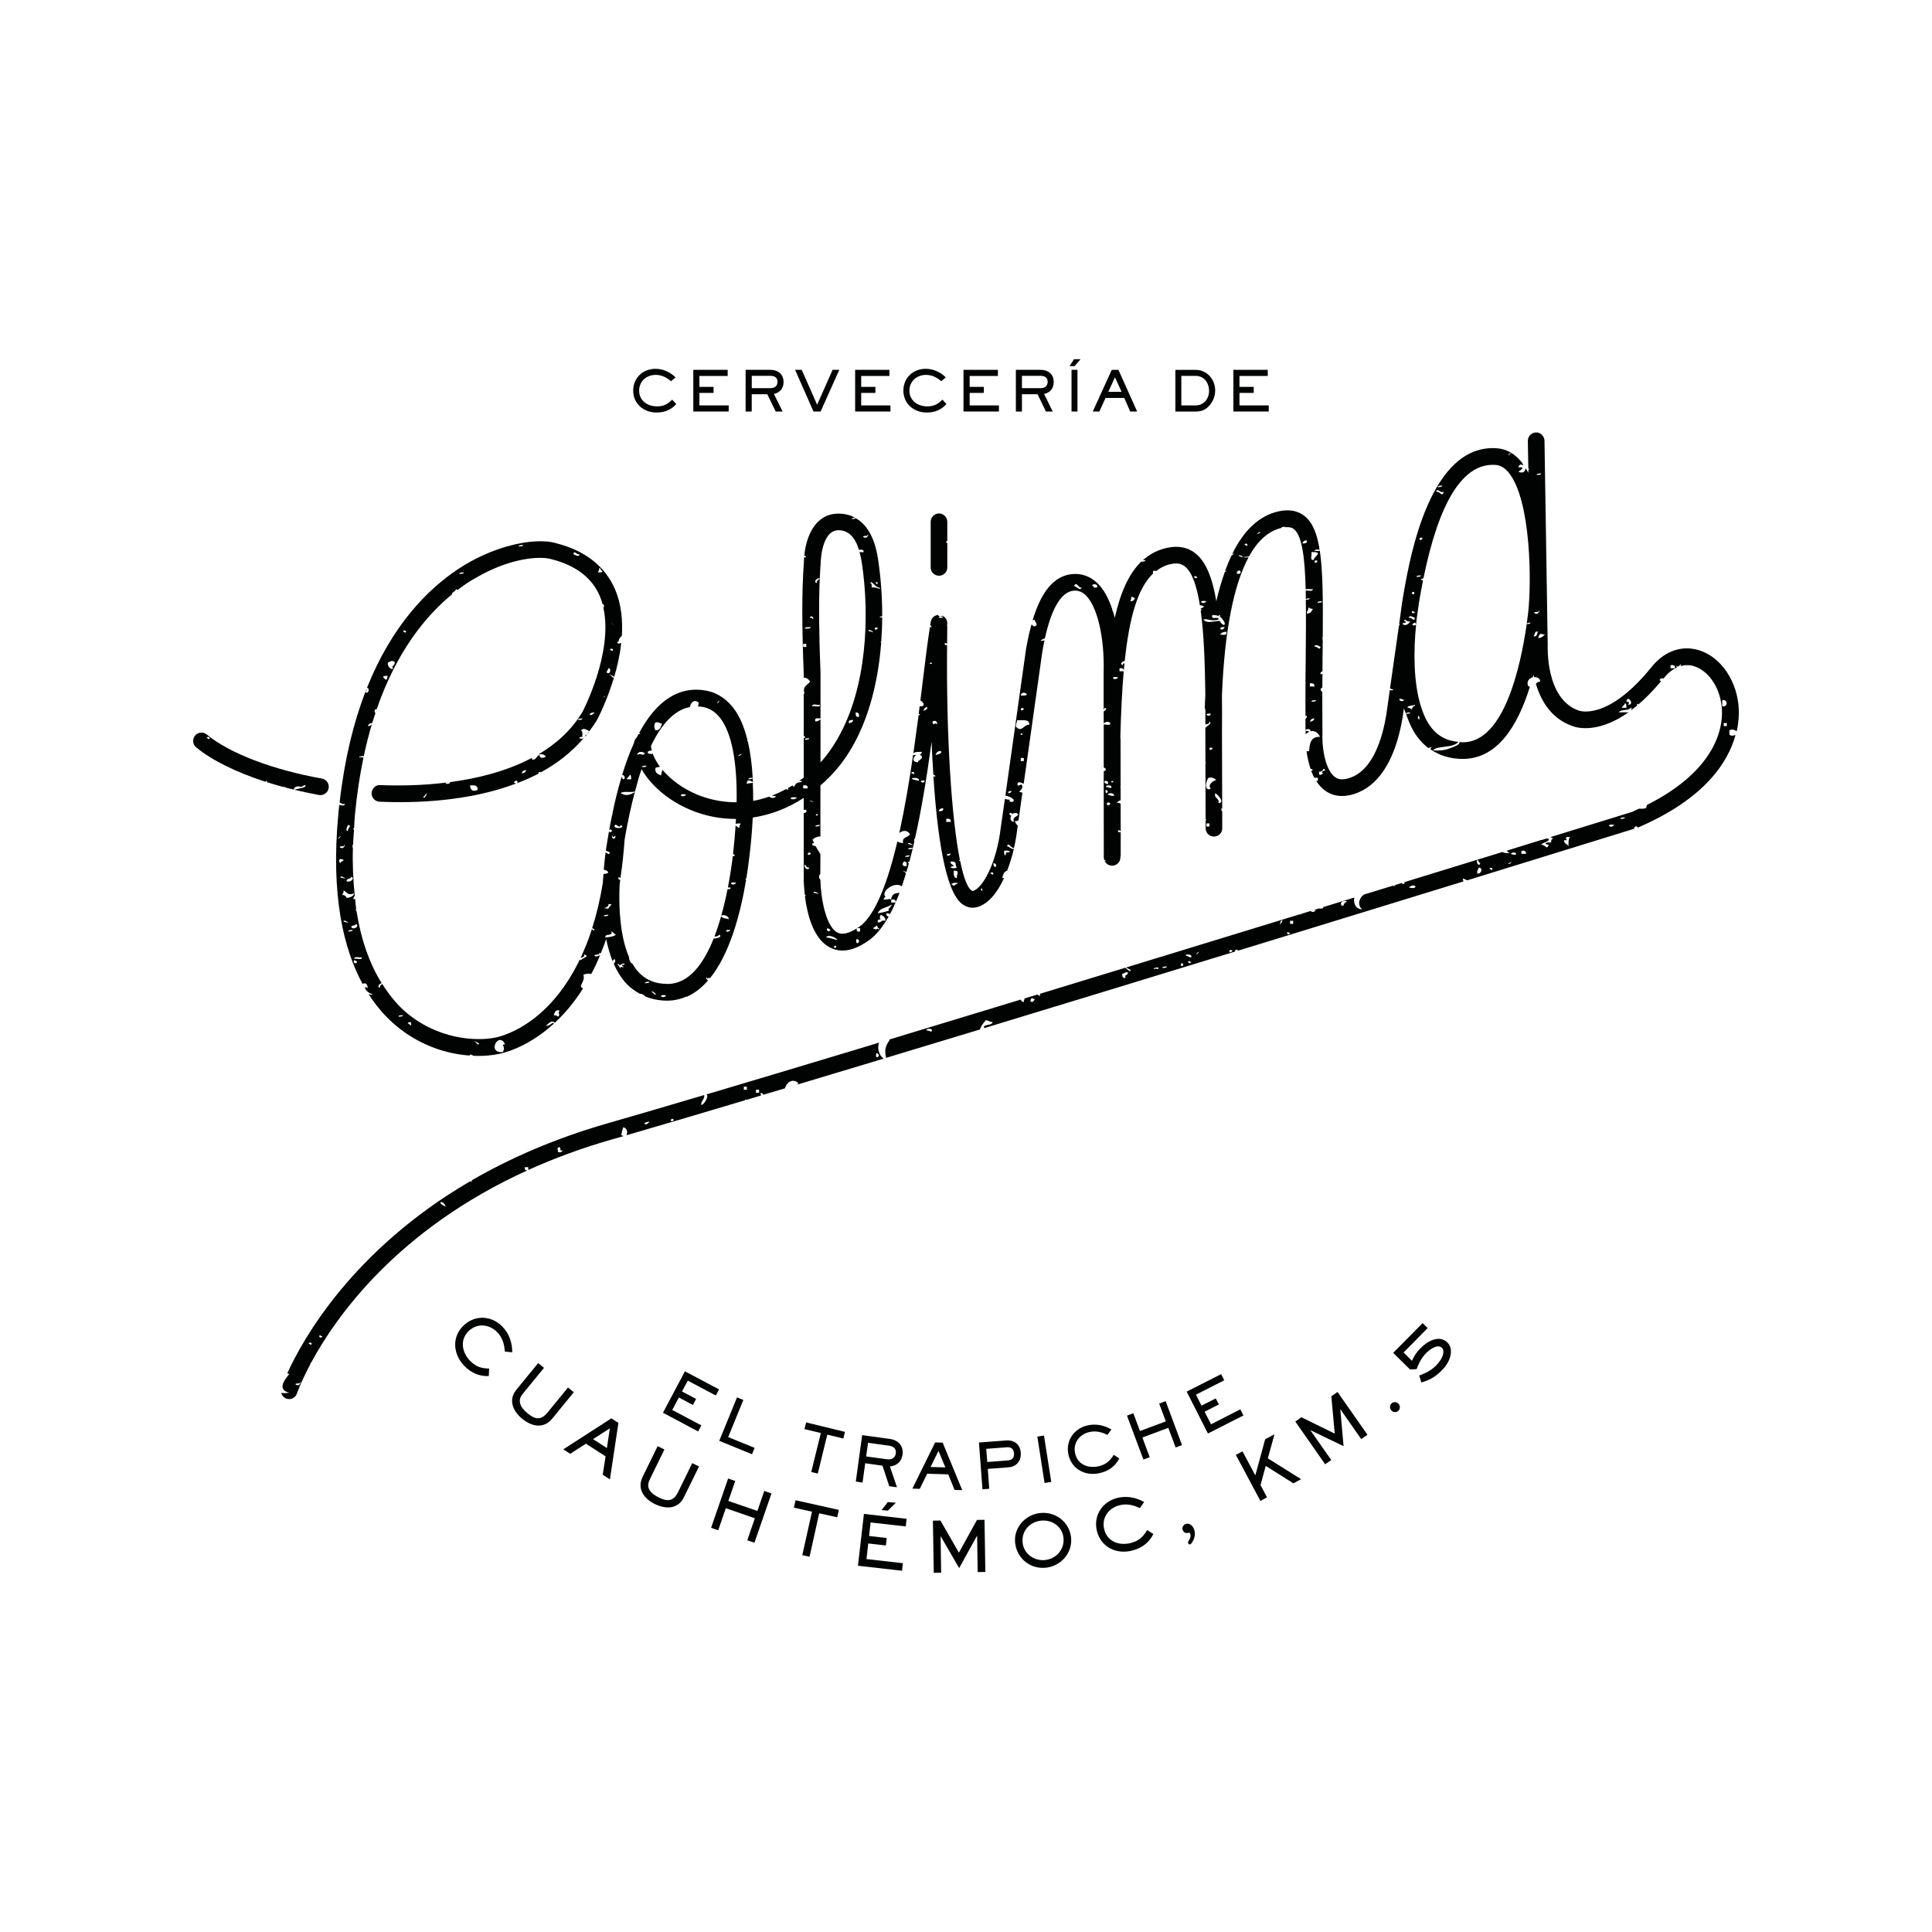 <?xml version="1.0" encoding="utf-8"?>
<!-- Generator: Adobe Illustrator 25.4.1, SVG Export Plug-In . SVG Version: 6.00 Build 0)  -->
<svg version="1.1" id="Capa_1" xmlns="http://www.w3.org/2000/svg" xmlns:xlink="http://www.w3.org/1999/xlink" x="0px" y="0px"
	 viewBox="0 0 1200 1200" style="enable-background:new 0 0 1200 1200;" xml:space="preserve">
<style type="text/css">
	.st0{fill-rule:evenodd;clip-rule:evenodd;fill:#010202;}
</style>
<g>
	<polygon class="st0" points="719.98,871.8 724.13,882.84 708.04,888.83 703.95,877.8 699.98,879.25 710.19,906.56 714.11,905.08 
		709.55,892.86 725.64,886.87 730.22,899.05 734.17,897.59 724,870.27 	"/>
	<path class="st0" d="M649.54,968.91c-6.72,0.91-13.36-3.39-14.32-10.29c-0.97-7.25,3.88-13.1,11.01-14.07
		c6.87-0.9,13.36,3.3,14.28,10.35C661.43,961.89,656.42,967.99,649.54,968.91L649.54,968.91z M645.65,939.82
		c-9.23,1.22-16.33,9.39-15.09,18.86c1.27,9.68,9.81,16.28,19.59,14.99c9.32-1.27,16.31-9.65,15.06-19.15
		C663.93,944.95,655.16,938.55,645.65,939.82z"/>
	<path class="st0" d="M577.99,911.18l4.92-10.02l4.28,10.26L577.99,911.18L577.99,911.18z M592.89,925.42l4.77,0.13l-12.16-29.5
		l-4.66-0.14l-14.15,28.7l4.6,0.13l4.59-9.38l13.11,0.39L592.89,925.42z"/>
	<polygon class="st0" points="652.96,920.47 648.44,891.65 644.31,892.3 648.79,921.09 	"/>
	<path class="st0" d="M736.43,946.58c-1.28,0.45-2.44,2.15-1.94,3.52c0.63,1.7,2,2.5,3.63,1.93c0.55-0.22,0.99,0.16,1.18,0.74
		c0.51,1.4-0.19,3.25-1.11,4.35c-0.2,0.41-0.39,0.83-0.18,1.4c0.25,0.7,0.8,0.87,1.35,0.7c0.22-0.06,0.79-0.82,1.01-1.05
		c1.06-1.77,2.6-4.75,1.31-8.24C740.9,947.73,738.85,945.73,736.43,946.58z"/>
	<path class="st0" d="M882.51,837.2c-2.7,2.65-3.96,4.69-5.54,8.02l-5.18-5.17l14.96-15.17l-3.14-3.07l-18.28,18.47l10.46,10.33
		l4.09-0.21c1-2.7,2.69-6.72,5.8-9.85c2.68-2.7,7.31-5.91,9.98-3.34c1.82,1.85,0.38,5.36-0.71,7.21c-0.81,1.24-1.72,2.45-2.75,3.52
		c-3.42,3.42-6.7,4.9-10.69,6.45l1.31,4.3c4.7-1.34,8.43-3.21,12.63-7.46c1.5-1.47,2.84-3.1,3.8-4.93
		c2.12-3.72,3.17-9.09-0.25-12.44C893.98,828.85,886.54,833.06,882.51,837.2z"/>
	<polygon class="st0" points="770.38,875.36 752.18,884.65 748.2,876.84 757.07,872.32 755.12,868.59 746.28,873.06 742.82,866.26 
		760.42,857.32 758.47,853.5 737.07,864.36 750.27,890.38 772.33,879.16 	"/>
	<polygon class="st0" points="826.92,867.26 829.03,890.44 808.32,880.28 804.54,882.96 823.08,909.48 826.88,906.86 813.85,888.27 
		834.52,898.25 832.48,875.24 845.47,893.85 849.36,891.16 830.76,864.59 	"/>
	<polygon class="st0" points="791.6,890.85 785.82,893.93 779.7,916.4 771.75,901.48 767.6,903.64 782.87,932.25 786.97,930.02 
		782.94,922.41 786.17,910.5 803.34,921.33 808.13,918.74 787.48,905.81 	"/>
	<path class="st0" d="M695.21,905.89l-3.44-2.3c-2.32,3.81-4.77,5.98-9.21,7.09c-6.36,1.53-13.06-0.82-14.72-7.71
		c-1.59-6.42,2.42-11.96,8.64-13.47c4.04-0.98,7.77-0.05,11.38,1.75l2.47-3.37c-4.62-2.72-9.87-3.74-15.13-2.48
		c-8.44,2.09-13.58,9.93-11.49,18.48c2.23,9.06,10.87,13.16,19.65,11.02C688.55,913.66,692.75,910.74,695.21,905.89z"/>
	<polygon class="st0" points="452.61,251.81 434.41,251.81 434.41,244.04 443.19,244.04 443.19,240.29 434.41,240.29 434.41,233.52 
		451.97,233.52 451.97,229.71 430.62,229.71 430.62,255.6 452.61,255.6 	"/>
	<polygon class="st0" points="493.1,936.43 504.34,938.94 498.32,965.93 502.82,966.95 508.82,939.94 520,942.42 521.01,937.82 
		494.12,931.83 	"/>
	<polygon class="st0" points="499.68,887.65 509.84,890.08 503.87,914.29 507.94,915.26 513.84,891.08 523.81,893.5 524.81,889.35 
		500.71,883.49 	"/>
	<polygon class="st0" points="470.43,938.48 452.38,932.27 456.67,919.87 452.25,918.33 441.67,948.94 446.11,950.49 450.8,936.76 
		468.84,943.03 464.15,956.71 468.59,958.23 479.18,927.61 474.69,926.06 	"/>
	<polygon class="st0" points="532.89,972.51 560.24,975.62 560.8,970.93 538.18,968.36 539.29,958.68 550.23,959.92 550.76,955.29 
		539.8,954.03 540.74,945.62 562.57,948.09 563.11,943.35 536.6,940.32 	"/>
	<path class="st0" d="M407.81,256.23c4.82,0,9.08-1.62,12.21-5.29l-2.53-2.72c-2.8,2.84-5.33,4.18-9.42,4.18
		c-5.83,0-11.09-3.47-11.09-9.75c0-5.87,4.6-9.8,10.31-9.8c3.7,0,6.71,1.58,9.49,3.93l2.82-2.38c-3.4-3.32-7.72-5.33-12.52-5.33
		c-7.74,0-13.8,5.65-13.8,13.5C393.29,250.89,399.84,256.23,407.81,256.23z"/>
	<path class="st0" d="M864.38,871.6c-1.27,1.08-1.35,3.04-0.28,4.37c1.06,1.24,3,1.52,4.33,0.4c1.31-1.12,1.37-3.06,0.31-4.34
		C867.67,870.74,865.69,870.47,864.38,871.6z"/>
	<path class="st0" d="M539.16,896.15l12.89,1.76c2.75,0.37,4.74,1.75,4.37,4.76c-0.46,3.06-2.68,4.14-5.54,3.69l-12.91-1.74
		L539.16,896.15L539.16,896.15z M537.4,908.85l10.72,1.52l4.22,12.73l4.8,0.68l-4.39-12.94c4.35-0.46,7.19-2.99,7.83-7.34
		c0.74-5.48-2.68-9.06-7.93-9.76l-17.15-2.35l-3.95,28.84l4.2,0.62L537.4,908.85z"/>
	<path class="st0" d="M376.96,899.41l-8.61-5.54l10.45-6.71L376.96,899.41L376.96,899.41z M349.87,900.22l4.29,2.77l9.77-6.28
		l12.22,7.86l-1.8,11.4l4.49,2.9l5.27-35.07l-4.37-2.85L349.87,900.22z"/>
	<path class="st0" d="M312.11,824.06c-6.67-6.99-17.04-7.57-24.14-0.79c-7.48,7.15-6.61,17.77,0.34,25.01
		c4.13,4.26,9.25,6.75,15.29,6.4l0.22-4.64c-4.94-0.1-8.34-1.2-11.89-4.85c-5.04-5.27-6.47-13.04-0.78-18.5
		c5.27-5.06,12.83-4.28,17.75,0.83c3.21,3.33,4.37,7.45,4.66,11.95l4.59,0.48C318.17,834.01,316.29,828.35,312.11,824.06z"/>
	<polygon class="st0" points="421.66,868.02 430.41,872.67 432.35,868.9 423.6,864.26 427.2,857.55 444.61,866.77 446.64,863 
		425.44,851.75 411.78,877.49 433.64,889.1 435.63,885.32 417.53,875.76 	"/>
	<path class="st0" d="M352.81,861.79l-12.73,15.57c-4.06,4.98-7.73,4.29-12.32,0.53c-2.12-1.71-4.58-4.22-4.86-7.08
		c-0.25-2.38,0.8-3.9,2.25-5.65l12.74-15.55l-3.62-2.97l-12.73,15.55c-1.86,2.23-3.17,4.12-3.43,7.04
		c-0.42,4.68,2.59,8.99,6.04,11.83c3.36,2.78,8.05,5.23,12.48,4.16c3.34-0.74,4.92-2.34,7.06-4.92l12.69-15.55L352.81,861.79z"/>
	<polygon class="st0" points="457.78,867.94 446.74,894.93 467.09,903.26 468.69,899.29 452.29,892.6 461.71,869.53 	"/>
	<polygon class="st0" points="788.05,251.81 769.86,251.81 769.86,244.04 778.71,244.04 778.71,240.29 769.86,240.29 769.86,233.52 
		787.42,233.52 787.42,229.71 766.07,229.71 766.07,255.6 788.05,255.6 	"/>
	<path class="st0" d="M613.22,908.08l-0.66-8.18l12.69-0.97c2.76-0.18,4.34,0.87,4.56,3.74c0.23,2.82-1.24,4.27-3.98,4.44
		L613.22,908.08L613.22,908.08z M634.02,902.36c-0.39-5.21-3.95-8.04-9.11-7.67l-16.87,1.28l2.19,29.07l4.2-0.36l-0.89-12.32
		l12.61-0.94C631.26,911.05,634.4,907.53,634.02,902.36z"/>
	<polygon class="st0" points="606.82,944.04 595.59,964.4 584.12,944.42 579.45,944.51 579.98,976.89 584.56,976.82 584.24,954.13 
		595.76,973.98 606.91,953.76 607.26,976.46 612.02,976.35 611.5,943.98 	"/>
	<path class="st0" d="M421.14,926.82c-2.81,5.74-6.5,5.95-11.84,3.36c-2.42-1.23-5.45-3.08-6.36-5.78
		c-0.79-2.25-0.08-4.02,0.91-6.03l8.83-18.07l-4.22-2.05l-8.83,18.07c-1.27,2.57-2.07,4.69-1.67,7.62
		c0.64,4.68,4.53,8.15,8.59,10.16c3.88,1.92,8.99,3.23,13.1,1.17c3.03-1.5,4.21-3.39,5.67-6.36l8.86-18.06l-4.21-2.08L421.14,926.82
		z"/>
	<path class="st0" d="M634.75,233.44h11.55c2.47,0,4.42,0.96,4.42,3.68c0,2.74-1.84,3.97-4.42,3.97h-11.55V233.44L634.75,233.44z
		 M634.75,244.86h9.7l5.19,10.74h4.24l-5.36-10.89c3.74-0.86,5.97-3.45,5.97-7.38c0-4.93-3.41-7.62-8.19-7.62h-15.32v25.89h3.77
		V244.86z"/>
	<polygon class="st0" points="620.45,251.81 602.27,251.81 602.27,244.04 611.08,244.04 611.08,240.29 602.27,240.29 602.27,233.52 
		619.82,233.52 619.82,229.71 598.44,229.71 598.44,255.6 620.45,255.6 	"/>
	<rect x="665.54" y="229.71" class="st0" width="3.7" height="25.89"/>
	<path class="st0" d="M692.52,234.32l4.11,9.04h-8.22L692.52,234.32L692.52,234.32z M686.68,247.17h11.62l3.71,8.44h4.29
		l-11.61-25.88h-4.16l-11.8,25.88h4.11L686.68,247.17z"/>
	<polygon class="st0" points="671.15,223.11 667.09,223.11 664.33,227.39 667.47,227.39 	"/>
	<path class="st0" d="M702.41,958.36c-7.06,1.87-14.55-0.68-16.52-8.3c-1.84-7.1,2.47-13.3,9.38-15.1
		c4.51-1.18,8.64-0.19,12.71,1.74l2.66-3.79c-5.17-2.91-11.02-3.97-16.85-2.48c-9.34,2.46-14.89,11.24-12.42,20.7
		c2.62,10.07,12.27,14.49,21.98,11.92c5.77-1.5,10.38-4.8,13.02-10.26l-3.88-2.44C709.98,954.67,707.33,957.07,702.41,958.36z"/>
	<path class="st0" d="M575.68,256.23c4.76,0,9.03-1.62,12.17-5.29l-2.51-2.72c-2.81,2.84-5.33,4.18-9.4,4.18
		c-5.81,0-11.09-3.47-11.09-9.75c0-5.87,4.61-9.8,10.28-9.8c3.72,0,6.76,1.58,9.5,3.93l2.83-2.38c-3.4-3.32-7.73-5.33-12.56-5.33
		c-7.72,0-13.79,5.65-13.79,13.5C561.11,250.89,567.68,256.23,575.68,256.23z"/>
	<path class="st0" d="M733.74,233.46h8.85c5.31,0,8.37,4.34,8.37,9.37c0,4.83-3.3,8.98-8.32,8.98h-8.9V233.46L733.74,233.46z
		 M750.94,252.16c2.38-2.49,3.83-6.11,3.83-9.61c0-7.01-5.15-12.83-12.23-12.83h-12.49v25.89h12.57
		C746.13,255.6,748.56,254.71,750.94,252.16z"/>
	<polygon class="st0" points="509.71,255.6 521.3,229.71 517.14,229.71 507.53,251.39 497.97,229.71 493.85,229.71 505.28,255.6 	
		"/>
	<path class="st0" d="M466.93,233.44h11.57c2.49,0,4.41,0.96,4.41,3.68c0,2.74-1.81,3.97-4.41,3.97h-11.57V233.44L466.93,233.44z
		 M466.93,244.86h9.64l5.25,10.74h4.27l-5.4-10.89c3.75-0.86,5.99-3.45,5.99-7.38c0-4.93-3.47-7.62-8.19-7.62h-15.37v25.89h3.79
		V244.86z"/>
	<polygon class="st0" points="553.07,251.81 534.9,251.81 534.9,244.04 543.72,244.04 543.72,240.29 534.9,240.29 534.9,233.52 
		552.44,233.52 552.44,229.71 531.14,229.71 531.14,255.6 553.07,255.6 	"/>
	<path class="st0" d="M467.7,485.91c0,0-0.05,0-0.05-0.03v0.31C467.75,486.15,467.78,486.08,467.7,485.91z"/>
	<path class="st0" d="M1072.55,450.96h-1.9v-1.88h1.9V450.96L1072.55,450.96z M1069.71,434.87c3.66-0.73,3.66,4.54,0,3.81V434.87
		L1069.71,434.87z M1006.41,508.63c0.14-1.11,1.73-0.8,2.85-0.96C1009.08,508.78,1007.57,508.46,1006.41,508.63L1006.41,508.63z
		 M1002.63,512.38C1000.54,515.27,996.57,511.31,1002.63,512.38L1002.63,512.38z M974.28,525.62c-0.71-1.48-2.99-1.4-2.82-3.78h1.89
		c-1.38-1.65-0.88-2.16,1.87-1.9C974.13,521.08,974.13,523.28,974.28,525.62L974.28,525.62z M944.97,530.34v-1.86
		c1.88-0.35,2.97,0.17,2.85,1.86H944.97L944.97,530.34z M938.32,530.34C941.16,527.6,944.23,532.53,938.32,530.34L938.32,530.34z
		 M938.32,536.02c-1.09,0.97-2.19,0.76-0.89,0C938.6,535.35,939.48,535.05,938.32,536.02L938.32,536.02z M925.11,539.81
		c0.24-1.16,1.87-0.96,1.89,0C926.59,541.17,926.21,539.69,925.11,539.81L925.11,539.81z M917.6,542.62
		c-0.42-1.96,0.61-2.5,0.88-3.78C921.2,538.97,920.33,542.87,917.6,542.62L917.6,542.62z M917.6,534.12
		c0.98,0.25,0.61,1.88,1.84,1.89C919.04,538.64,916.5,536.07,917.6,534.12L917.6,534.12z M875.02,551.13
		C879.76,547.74,881.2,553.14,875.02,551.13L875.02,551.13z M835.37,560.59c0,0-1.13,1.98-0.95,1.89c-1.8,0.87-2.91-3.35,1.87-2.83
		C836.71,560.67,835.63,560.29,835.37,560.59L835.37,560.59z M803.21,573.83h-1.92v-1.89h1.92V573.83L803.21,573.83z M799.42,579.51
		c0.39-1.38,0.84,0.08,1.86,0C801.12,580.68,799.42,580.44,799.42,579.51L799.42,579.51z M795.31,573.07c0.03-0.14-0.11-0.61,0-0.71
		C798.82,568.85,793.75,577.17,795.31,573.07L795.31,573.07z M763.54,590.85c0.19-1.2,1.83-0.99,1.87,0
		C764.58,591.44,763.67,591.96,763.54,590.85L763.54,590.85z M743.66,591.8C746.82,589.48,741.39,594.98,743.66,591.8L743.66,591.8z
		 M739.89,594.63c-1.47,0.02-1.74-0.6-2.85-0.96C734.36,592.78,741.03,592.05,739.89,594.63L739.89,594.63z M738,597.46
		c0.4-1.37,0.79,0.1,1.89,0C739.65,598.64,738,598.41,738,597.46L738,597.46z M734.85,599.88h-1.4v-1.4h1.4V599.88L734.85,599.88z
		 M721.91,601.23c0.14-1.1,1.71-0.78,2.84-0.95C724.59,601.41,723.02,601.09,721.91,601.23L721.91,601.23z M719.09,602.2
		c0.45-0.65-2.94-0.76-1.89,0c-0.71-0.54-0.84-0.76,0-0.97C717.17,601.26,720.63,599.96,719.09,602.2L719.09,602.2z M699.11,607.43
		c-1.8,0.18-2.23-0.96-2.02-2.77c1.63,0.3,1.48-1.24,3.39-0.66C701.04,606.08,698.11,604.82,699.11,607.43L699.11,607.43z
		 M640.04,621.85c-0.17-1.1,0.64-1.2,0.67-2.08c0.55,0.36,1.12,0.75,2.08,0.74C642.15,621.67,641.25,623.1,640.04,621.85
		L640.04,621.85z M578.27,640.93c0.35-0.37-2.86-0.99-2.83-0.95C575.18,638.47,580.54,638.66,578.27,640.93L578.27,640.93z
		 M1037.59,415.06v-1.9c1.9-0.33,2.96,0.19,2.83,1.9H1037.59L1037.59,415.06z M1011.15,437.73c1.03-1.18,0.79-1.93-0.94-1.89
		C1010.63,430.91,1015.89,437.94,1011.15,437.73L1011.15,437.73z M1007.37,439.63h2.85c-0.14-1.13,0.12-2.72-0.95-2.84
		C1009.04,438.16,1007.68,438.4,1007.37,439.63L1007.37,439.63z M955.37,396.15c1.1-2.5,0.81-2.94,3.78-1.91
		C961.31,392.12,957.8,396.95,955.37,396.15L955.37,396.15z M952.52,395.21c2.55,0.62,1.86-2,2.85-2.83
		C952.8,391.7,953.54,394.32,952.52,395.21L952.52,395.21z M955.37,380.09c1.38-2.82,0.74,2.18-1.88,0.95
		C951.74,380.26,954.05,380,955.37,380.09L955.37,380.09z M957.25,294.06c-0.14,1.09-1.67,0.8-2.81,0.96
		C954.57,293.91,956.17,294.2,957.25,294.06L957.25,294.06z M948.26,387.62c-3.77,26.3-14.03,73.44-39.63,73.44
		c-0.76,0-1.47-0.17-2.17-0.22c0.78,1.75-4.16,3.26-6.86,4.28c-1.94,0.76-5.29,1.26-9.42,0.98c1.81-3.2,12.28-1.12,15.64-5.31
		c-6.7-0.57-12.11-3.21-16.3-8.25c-3.25-3.84-5.58-8.99-7.26-14.85c-0.21,0.13-0.26,0.07-0.1-0.26c-4.09-14.07-4.31-32.49-2.58-49.6
		c-0.26,1.16-4.64,0.68-0.77-1.15c0.54,0.44,0.77,0.77,0.77,1.05c0.12-1.12,0.21-2.23,0.33-3.31l1.23-8.7
		c0.21-1.25,0.39-2.59,0.61-3.81l0.44-2.46c0.4-2.41,0.88-4.71,1.31-7.03c-0.14-0.14-0.13-0.15,0.02-0.15
		c0.09-0.6,0.22-1.23,0.35-1.8c-0.66-0.16-1.28-0.3-1.28-0.24c-0.06-0.6,0.73-0.93,1.52-0.99c9.53-46.8,23.98-70.53,43.05-70.53
		c0.67,0,1.31,0.03,1.96,0.07c2.89,0.23,5.49,1.79,7.93,4.73c14.03,17.17,14.28,68.86,12.06,87.52c-0.21,1.91-0.53,4.02-0.82,6.23
		c0.57-0.45,1.53-0.47,2.33-0.59C950.51,387.65,949.3,387.54,948.26,387.62L948.26,387.62z M881.64,446.24
		c0.17-1-0.75-2.47-0.95-0.94C880.56,446.26,881.45,447.73,881.64,446.24L881.64,446.24z M877.88,438.69
		c0.36-0.29,1.25,0.02,0.93-0.96c-2.37,0.96-4.34,0.24-4.72,1.9c0.13-0.48,2.55,0.66,2.83,0.9
		C876.87,440.29,877.84,438.71,877.88,438.69L877.88,438.69z M871.25,387.63c1.43,1.5,3.98-0.01,4.74-1.89
		c-2.15,1.31-3.58-2.43-3.8,0c0.6,0.07,1.14,0.13,0.96,0.94C872.4,386.9,871.3,386.71,871.25,387.63L871.25,387.63z M872.18,434.87
		C869.71,437.21,866.72,432.16,872.18,434.87L872.18,434.87z M878.81,383.85c-0.57-0.27-3.66-2.35-3.78,0
		C876.79,382.95,878.21,386.68,878.81,383.85L878.81,383.85z M878.81,380.09c-1.07,0.1-1.46-1.38-1.88,0
		C876.96,381.04,878.59,381.28,878.81,380.09L878.81,380.09z M877.08,367.68v1.33h1.34v-1.33H877.08L877.08,367.68z M882.59,357.39
		c-1.09,0.15-2.68-0.18-2.83,0.94C880.87,358.18,882.44,358.48,882.59,357.39L882.59,357.39z M883.58,334.71
		c-0.06-0.93-1.67-1.2-1.94,0C881.84,335.85,882.71,335.28,883.58,334.71L883.58,334.71z M896.76,305.4c-2.33,1.25-3.89-2.74-4.77,0
		C894.84,305.17,895.57,309.18,896.76,305.4L896.76,305.4z M895.82,301.61c-1.09,0.15-2.68-0.15-2.83,0.97
		C894.11,302.45,895.67,302.74,895.82,301.61L895.82,301.61z M937.43,281.78C940.56,279.48,935.12,284.94,937.43,281.78
		L937.43,281.78z M821.16,479.33c-0.42,0.54,0.58,1.13,0.92,0.94c-2.05,1.25-2.85,1.89-2.84-0.94c1.62,0.01,2.47-0.71,2.84-1.88
		C824.54,478.68,821.64,478.74,821.16,479.33L821.16,479.33z M816.44,401.82c0.1-2.36,3.16-0.28,3.77,0
		C819.58,404.63,818.19,400.92,816.44,401.82L816.44,401.82z M814.54,435.84c0.16-1.13,1.73-0.82,2.86-0.97
		C817.24,435.99,815.65,435.72,814.54,435.84L814.54,435.84z M813.59,448.15c0.44-1.18,1.21-1.98,2.86-1.91
		C816.02,447.4,815.23,448.15,813.59,448.15L813.59,448.15z M811.7,381.04c-0.09-1.7,1.18-2,0.94-3.81
		c0.79,0.52,1.56,0.99,2.83,0.94C814.65,379.59,814.09,381.18,811.7,381.04L811.7,381.04z M816.44,426.39h-2.86v-1.9
		C815.47,424.18,816.54,424.71,816.44,426.39L816.44,426.39z M814.54,342.95c1.68-0.12,3.3-0.13,4.13,0.68
		c-0.49,1.79-2.23,2.31-2.76,4.14C813.28,348.31,815.05,344.48,814.54,342.95L814.54,342.95z M816.44,348.89
		c0.2,1.15,1.02,0.58,1.86,0C818.3,347.89,816.67,347.69,816.44,348.89L816.44,348.89z M821.16,373.44
		c-0.15,1.1-1.76,0.83-2.86,0.95C818.48,373.3,820.03,373.61,821.16,373.44L821.16,373.44z M808.86,337.55
		c0.42-1.17,1.23-1.93,2.83-1.9C812.19,337.68,810.38,337.43,808.86,337.55L808.86,337.55z M782.43,330.92
		c-1.16,0.96-2.25,0.75-0.98,0C782.6,330.25,783.54,329.94,782.43,330.92L782.43,330.92z M772.93,338.48c0.24-1.21,1.92-0.96,1.92,0
		C774.43,339.84,774.03,338.39,772.93,338.48L772.93,338.48z M769.18,356.47c-0.49,0.01-1.27-0.34-0.96-0.96
		C769.86,352.44,772.11,356.29,769.18,356.47L769.18,356.47z M757.86,394.23c0.58-1.25,1.98-1.75,3.75-1.86
		C762.59,395.21,759.46,394.03,757.86,394.23L757.86,394.23z M756.86,498.87c0.71-3.43-2.92-2.62-2.07-6.19
		C756.54,493.51,760.93,498.54,756.86,498.87L756.86,498.87z M752.04,489.93c-4.15,1.77-3.32-4.49-1.38-6.86
		c2.47-0.46,3.67,0.46,4.8,1.38C753.47,485,749.82,487.45,752.04,489.93L752.04,489.93z M751.23,513.34h-1.91v-1.89h1.91V513.34
		L751.23,513.34z M753.1,465.11c-0.83,0.63-1.69,1.16-1.87,0C751.47,463.93,753.1,464.19,753.1,465.11L753.1,465.11z M749.3,443.91
		c0.21-0.95,1.71-0.55,2.74-0.67C751.83,444.84,750.2,444.81,749.3,443.91L749.3,443.91z M760.67,389.5
		C755.33,389.13,759.28,393.1,760.67,389.5L760.67,389.5z M747.42,384.8c2.43-0.87,4.44,1.4,9.48,0c0.32-2.52-5.27,0.88-3.8-2.85
		c1.77,0.1,2.9,0.32,3.8,0.67c0.32-1.4,2.01,0.24,0.37,0.16c1.26,0.65,2.12,1.71,3.4,3.91c0.47,3.88-3.59-1.06-2.81-0.94
		C754.79,385.29,749.86,387.83,747.42,384.8L747.42,384.8z M749.32,373.44C747.21,376.36,743.28,372.37,749.32,373.44L749.32,373.44
		z M741.77,358.33c0.41-1.39,0.82,0.12,1.88,0C743.42,359.54,741.79,359.28,741.77,358.33L741.77,358.33z M702.07,373.44
		c1.1-1.89-0.5-3.87,2.84-1.88C704.51,372.73,703.69,373.5,702.07,373.44L702.07,373.44z M698.26,400.89
		c-0.15,0.03-0.23,0.08-0.35,0.13c0.68-0.23,1.37-0.48,1.7-0.59C699.42,400.5,698.97,400.64,698.26,400.89L698.26,400.89z
		 M695.98,401.63c0.11-0.03,0.7-0.23,1.53-0.52C696.81,401.36,696.15,401.58,695.98,401.63L695.98,401.63z M694.5,420.71
		C692.41,423.59,688.46,419.6,694.5,420.71L694.5,420.71z M687.88,493.49C691.1,490.66,695.35,496.38,687.88,493.49L687.88,493.49z
		 M689.77,499.15C686.59,496.28,686.92,502.65,689.77,499.15L689.77,499.15z M686.71,490.63
		C686.19,494.79,689.9,491.1,686.71,490.63L686.71,490.63z M686.08,485.13c1.77-0.39,2.47,0.29,2.02,2.09
		C687.5,486.47,685.59,486.98,686.08,485.13L686.08,485.13z M689.77,489.7c0.4-0.35-2.85-1-2.83-0.91
		C686.68,487.25,692.04,487.45,689.77,489.7L689.77,489.7z M690.18,485.83C690.32,483.77,693.04,486.49,690.18,485.83L690.18,485.83
		z M681.24,364.96h-1.84c0.16-0.8-0.37-0.88-0.98-0.95C678.05,362.15,682.74,362.64,681.24,364.96L681.24,364.96z M667.1,364.01
		c1.71-3.43,2.65,1.67,4.76,0.95C670.97,367.5,668.51,364.01,667.1,364.01L667.1,364.01z M631.1,451.47
		c-0.47-2.09,0.71-2.51,0.65-4.11c3.36,0.08,7.77-0.85,7.59,2.73C635.55,450.14,634.81,455.13,631.1,451.47L631.1,451.47z
		 M633.83,456.28C636.7,456.93,633.97,454.24,633.83,456.28L633.83,456.28z M635.93,472.7h-1.9v-1.89h1.9V472.7L635.93,472.7z
		 M632.46,505.75c-0.66,1.85-3.7,1.31-2.73,4.79c-2.29-0.4-2.48-2.44-1.59-3.99c-1.41,0.08-1.83-3.06,0.81-0.99
		C629.91,504.75,631.2,504.51,632.46,505.75L632.46,505.75z M635.93,440.56c-0.85,0.59-1.71,1.16-1.9,0
		C634.22,439.36,635.89,439.63,635.93,440.56L635.93,440.56z M637.81,431.12c-0.29,1.27-2.37,0.78-3.79,0.92
		C634.25,429.86,636.54,429.88,637.81,431.12L637.81,431.12z M625.53,529.39c-0.91,0.04-0.74,1.19-0.95,1.89
		c-1.11-0.15-0.81-1.72-0.95-2.81C625.65,527.77,629.66,529.43,625.53,529.39L625.53,529.39z M617.03,536.02
		C621,537.01,617.03,540.99,617.03,536.02L617.03,536.02z M615.15,542.62c0.21-1.19,1.85-0.91,1.88,0
		C616.58,544.01,616.18,542.52,615.15,542.62L615.15,542.62z M609.16,552.47C610.16,550.19,610.85,555.13,609.16,552.47
		L609.16,552.47z M592.44,550.21c-3.18-1.96-0.84-0.88,0-1.9C597.46,548.41,593.57,548.84,592.44,550.21L592.44,550.21z
		 M592.44,537.89c0.27-0.55-2.82-1.27-1.87-2.83c4.49-0.03,2.24,2.22,3.72,3.79c-0.95,0.65-3.15,0.53-3.72,0
		C589.83,538.28,592.44,537.89,592.44,537.89L592.44,537.89z M589.61,531.29c-1.27,0.65-2.14-0.64-0.95-0.95
		c0.27-0.05,0.72,0.15,0.95,0C591.05,529.63,590.29,530.93,589.61,531.29L589.61,531.29z M587.72,508.63
		c1.9-0.34,2.96,0.17,2.85,1.88h-2.85V508.63L587.72,508.63z M594.3,545.46c-1.99-0.13-1.98-2.37-1.86-4.71
		C596.51,540.91,594.15,542.38,594.3,545.46L594.3,545.46z M582.99,383.85c0.13-1.07,1.7-0.78,2.79-0.94
		C585.69,384.02,584.11,383.7,582.99,383.85L582.99,383.85z M582.99,503.89c0.42-1.17,1.24-1.94,2.79-1.91
		C586.24,504,584.44,503.79,582.99,503.89L582.99,503.89z M581.07,468.93C582.64,464.23,588.36,467.51,581.07,468.93L581.07,468.93z
		 M580.16,450.02c-3.28-2.48,2.67-3.54,1.85,0C581.68,448.79,579.74,449.72,580.16,450.02L580.16,450.02z M577.54,412.31
		C577.65,410.25,580.36,412.94,577.54,412.31L577.54,412.31z M573.53,441.51C575,437.04,578.21,440.25,573.53,441.51L573.53,441.51z
		 M574.49,484.97C573.36,487.86,569.49,483.96,574.49,484.97L574.49,484.97z M570.67,484.97c1.04-2.64-6.3-1.87-3.75-0.93
		C568.43,484.6,569.22,484.52,570.67,484.97L570.67,484.97z M565.97,524.68c-0.14-0.07-2.66-0.33-1.88-0.93
		C565.04,522.98,568.67,526.01,565.97,524.68L565.97,524.68z M564.09,527.51c0.16-1.13,1.72-0.79,2.83-0.95
		C566.78,527.68,565.24,527.37,564.09,527.51L564.09,527.51z M562.2,532.25c0.14-1.12,1.75-0.8,2.85-0.97
		C564.89,532.41,563.33,532.09,562.2,532.25L562.2,532.25z M563.12,537.89c-4.55,0.95-1.73-5,0-1.88V537.89L563.12,537.89z
		 M567.86,480.26c-0.41,1.35-0.82-0.11-1.9,0C566.22,479.08,567.86,479.33,567.86,480.26L567.86,480.26z M552.74,562.48
		c2.87-2.04-0.59,2.11-0.99,2.16c0.05,0.44,0.57,0.82,0.89,0.74c-0.68,0.34-4.29,1.48-7.44,1.86
		C546.27,564.23,550.02,563.85,552.74,562.48L552.74,562.48z M545.2,572.86c-0.39-1.6,0.72-1.77,1.83-1.87
		c-1.08-1.22-0.33-1.51,0-2.85c1.43,0.81,3.04,1.42,2.89,3.8C547.23,571.18,547.47,573.27,545.2,572.86L545.2,572.86z M545.2,576.66
		c-1.27,1.12-1.51,0.38-2.86,0c0.23-1.03,1.88-0.63,1.89-1.87c1.03,0.2,0.63,1.87,1.9,1.87C545.95,577.7,545.2,577.18,545.2,576.66
		L545.2,576.66z M531.95,583.27C536.06,583.69,530.94,588.79,531.95,583.27L531.95,583.27z M513.05,582.34
		c1.12-2.31,5.69-0.11,6.61,0.94C521.95,585.02,515.31,582.03,513.05,582.34L513.05,582.34z M517.75,588.18
		C519.82,585.65,520.06,590.28,517.75,588.18L517.75,588.18z M515.88,577.62C512.03,574.26,513.67,580.68,515.88,577.62
		L515.88,577.62z M507.34,554.94c-0.17-0.09-2.64-0.33-1.86-0.96C506.43,553.24,510.06,556.25,507.34,554.94L507.34,554.94z
		 M501.7,530.34c0.24-1.18,1.88-0.95,1.9,0C502.72,530.92,501.87,531.49,501.7,530.34L501.7,530.34z M499.82,536.96
		c0.95,0.63,0.98,2.17,2.81,1.89C502.23,541.22,498.97,538.92,499.82,536.96L499.82,536.96z M498.88,489.7v-1.87
		c1.89-0.35,2.95,0.17,2.82,1.87H498.88L498.88,489.7z M502.63,458.53c-0.14,1.07-1.73,0.8-2.81,0.95
		C499.98,458.37,501.56,458.64,502.63,458.53L502.63,458.53z M505.49,498.2C501.61,497.58,502.9,496.69,505.49,498.2L505.49,498.2z
		 M499.82,390.46c0.26-1.29,2.36-0.77,3.78-0.96C503.26,390.79,501.25,390.29,499.82,390.46L499.82,390.46z M500.77,401.82h-1.89
		v-1.89h1.89V401.82L500.77,401.82z M504.5,382.91c1.23,1.11,0.42,2.42,0,0.94C502.18,383.97,502.93,382.69,504.5,382.91
		L504.5,382.91z M509.25,437.73c0.18,2.06-3.35,0.43-4.76,0.96C504.34,436.59,507.89,438.23,509.25,437.73L509.25,437.73z
		 M509.19,359.28c-1.96-0.67-4.16,2.49-1.84,2.83c-0.24-1.79,1.16-1.88,1.8-2.72c-0.64,15.26-0.5,34.37,0.48,58.41v28.44
		c-1.69-0.01-4.03-0.68-3.2,1.91c1.41-0.15,2.47-0.62,3.2-1.39v26.77c4.04-4.32,7.4-9.25,10.48-14.44c0.22-0.16,0.33-0.32,0.28-0.58
		c18.08-31.34,19.91-76.07,14.89-109.06c-0.38-2.53-0.87-4.73-1.41-6.77c0.63,0.28,1.41,0.41,2.42,0.28
		c0.78-1.55-1.55-1.79-2.74-1.38c-2.5-8.13-6.71-12.23-12.67-12.23h-0.22c-10.72,0.17-10.95,20.56-10.95,20.77
		C509.49,352.96,509.31,356.08,509.19,359.28L509.19,359.28z M538.55,332.82c1.38-2.76,0.76,2.19-1.86,0.97
		C534.96,333.03,537.23,332.75,538.55,332.82L538.55,332.82z M539.51,391.43c0.95-0.79,4.57,2.27,1.88,0.95
		C541.26,392.28,538.74,392.05,539.51,391.43L539.51,391.43z M546.14,364.96c2.21,2.12-2.45-0.79-4.74,0
		c0.1-1.36,0.17-2.69-0.93-2.85C541.56,360.16,543.7,365.11,546.14,364.96L546.14,364.96z M543.89,362.15
		C546,364.41,545.02,359.75,543.89,362.15L543.89,362.15z M543.26,390.46c0.25,1.15,1.09,0.58,1.94,0
		C545.18,389.5,543.54,389.29,543.26,390.46L543.26,390.46z M533.55,445.3c-1.78,0.21-2.24-0.97-2.06-2.77
		C533.29,442.32,533.73,443.48,533.55,445.3L533.55,445.3z M527.21,449.1c-0.43-2.03,1.37-1.83,2.83-1.93
		C529.64,448.34,528.83,449.12,527.21,449.1L527.21,449.1z M506.74,506.44C506.88,504.38,509.61,507.07,506.74,506.44L506.74,506.44
		z M506.43,513.34c0.18-1.1,1.69-0.83,2.82-0.96C509.15,513.5,507.54,513.2,506.43,513.34L506.43,513.34z M495.09,495.39
		C492,498.27,488.01,494.23,495.09,495.39L495.09,495.39z M460.13,468.93c-1.1,0.95-2.25,0.75-0.98,0
		C460.33,468.24,461.27,467.93,460.13,468.93L460.13,468.93z M459.16,514.28c-0.98-0.26-1.45-1.08-2.26-1.55
		c-0.39,5.67-0.9,11.54-1.61,17.84c0.49-0.06,1.04,0.19,1.04,0.72c-0.3,0.99-0.6,0.53-1.13,0.18c-0.62,5.39-1.69,12.31-3.08,19.8
		c0.76-0.02,1.47-0.02,1.37-0.13c0.74,1.14-0.5,1.26-1.59,1.12c-1.06,5.43-2.39,11.14-3.99,16.76c0.49-1.42,5.23-0.25,4.65,1.98
		c-2.18-1.05-2.57,0.15-4.65-1.84c-1.23,4.28-2.61,8.48-4.15,12.52c1.16,0.05,2.29-0.08,3.1-1.23c1.74,1.55-1.05,2.44-3.59,2.47
		c-6.26,15.71-15.37,28.22-28.58,28.22c-8.06,0-14.29-2.74-19.08-8.45c-0.98-1.2-1.88-2.56-2.71-4.03
		c-1.32-0.49-2.22-2.38-2.22-4.28c-3.18-7.29-4.92-16.43-5.59-26.27c-0.17-0.19-0.21-0.38-0.09-0.59
		c-0.39-5.98-0.43-12.18-0.12-18.41c0.12-0.9,0.23-1.86,0.39-2.76c-0.27,0.05-0.39,0.09-0.77,0.09c-1.23-1.82,0.06-1.7,0.88-1.18
		c1.09-7.38,1.98-15.09,2.54-23.43l0.36-2.24c1.8-10.19,3.8-19.32,6.02-27.62c-3.04,1.94-5.86,2.62-8.88,0.59
		c2.52-1.29,4.78-0.22,8.98-0.88c1.26-4.94,2.6-9.68,4.08-13.93c5.83,10.15,16.62,19.49,30.22,25.22c9.26,3.92,18.83,5.7,28.44,5.68
		c-0.1,1-0.17,2.04-0.22,3.08c0.78-0.38,2.14-0.16,3.19-0.28C459.63,512.22,459.16,512.98,459.16,514.28L459.16,514.28z
		 M457.27,548.31C451.25,547.22,455.2,551.22,457.27,548.31L457.27,548.31z M452.56,578.55c0.72-0.36,1.45-1.64,0-0.93
		c-0.24,0.08-0.68-0.08-0.95,0C450.44,577.93,451.29,579.19,452.56,578.55L452.56,578.55z M413.8,618.25
		C411.72,621.13,407.77,617.17,413.8,618.25L413.8,618.25z M406.27,617.3c-4.13-3.2,0.71-0.85,0.9,0
		C407.55,618.82,406.03,617.14,406.27,617.3L406.27,617.3z M400.56,610.72c1.12-0.18,2.68,0.12,2.86-0.97
		C402.31,609.89,400.74,609.58,400.56,610.72L400.56,610.72z M386.41,599.32c1.01,0.08,2.39-0.43,0.93-0.91
		c-1.23,0.04-1.31,1.19-2.83,0.91c0-0.49-0.76-1.08-0.96,0c1.25,0.04,0.88,1.7,1.88,1.91c0.23-1.77,1.56,0.53,1.91-0.95
		C386.8,600.23,386.23,600.15,386.41,599.32L386.41,599.32z M375.98,582.34c-0.43-3.01,4.69-0.36,3.8-3.79
		c1.23,0.33,1.49,1.66,2.81,1.89C381.16,581.86,378.47,581.97,375.98,582.34L375.98,582.34z M377.92,568.15
		c-0.19,1.1-1.77,0.81-2.86,0.97C375.22,567.99,376.77,568.33,377.92,568.15L377.92,568.15z M377.92,561.55
		c3.96-0.21-0.03,1.44,0,2.84C371.92,563.91,378.47,564.41,377.92,561.55L377.92,561.55z M380.72,519.94
		c1.96-1.03,2.05-1.02,0.97,0.98C379.71,521.42,379.68,517.22,380.72,519.94L380.72,519.94z M385.43,512.38
		c-0.21,3.34-3.5-2.35-3.74,0.96C382.21,515.1,389.03,514.33,385.43,512.38L385.43,512.38z M391.15,481.2
		c-0.25,1.36-1.57,1.59-1.93,2.84h2.82C391.92,482.92,392.21,481.34,391.15,481.2L391.15,481.2z M401.52,475.56
		c-0.15,1.08-1.71,0.77-2.81,0.93C398.86,475.38,400.4,475.66,401.52,475.56L401.52,475.56z M400.56,467.98
		c-1.41,2.02-2.29-0.68-4.73,0.95C395.96,466.49,399.4,466.66,400.56,467.98L400.56,467.98z M426.14,493.49
		C420.07,492.42,424.02,496.38,426.14,493.49L426.14,493.49z M404.86,466.13c-4.17,0.2-2.81,2.79,0.58,2.03
		c0.99,2.69,2.49,5.4,4.49,8.1c-0.97,0.08-1.94,0.45-2.79,0.63c-0.61,3.33,1.61,3.91,3.44,4.76c0.23-1.3,0.42-2.24,0.89-3.5
		c5.12,6.07,12.55,11.61,21.28,15.28c5.15,2.16,13.96,4.93,24.78,4.9c0.43-25.09-3.04-43.38-10.41-52.6
		c-3.28-4.09-7.16-6.32-12.03-6.85c-0.56-0.07-1.1-0.07-1.64-0.09c0.31-0.63,0.54-1.4,0.48-2.44c-2.8-2.32-4.95,0.1-5.45,2.8
		c-9.26,1.81-17.35,9.95-24.15,24.16C404.38,464.26,404.65,465.2,404.86,466.13L404.86,466.13z M407.14,448.73
		c2.06-0.51,2.5,0.71,4.09,0.68c-0.82,1.93-1.1,4.39-4.09,4.14C406.19,452.6,406.19,449.64,407.14,448.73L407.14,448.73z
		 M445.94,435.84C449.11,433.55,443.65,439,445.94,435.84L445.94,435.84z M346.75,631.49c-0.81-0.52-1.61-0.97-2.87-0.95
		c0.79-1.36,0.75-3.66,3.78-2.85C346.01,629.62,348.34,629.55,346.75,631.49L346.75,631.49z M312.32,653.46
		c-10.29,0.89-2.47-13.17,1.38-4.84C310.47,648.99,314.51,649.46,312.32,653.46L312.32,653.46z M295.68,647.54
		c-3.63-2.1,2.55,0.45,1.88,0.96C296.54,649.26,295.86,647.65,295.68,647.54L295.68,647.54z M255.3,636.96
		c-0.94-0.25-1.06-1.2-2.06-1.36c0.11-0.81,1.22-0.6,2.06-0.72V636.96L255.3,636.96z M247.46,631.49c0.17-1.13,1.73-0.79,2.86-0.95
		C250.13,631.64,248.58,631.34,247.46,631.49L247.46,631.49z M220.06,595.56c-0.18-2.05,3.34-0.44,4.72-0.93
		C224.93,596.68,221.42,595.03,220.06,595.56L220.06,595.56z M221.93,597.46C218.16,594.14,219.72,600.51,221.93,597.46
		L221.93,597.46z M218.16,575.72c0.19-1.4,2.82-0.32,2.83-1.89C223.89,575.1,219.33,578.14,218.16,575.72L218.16,575.72z
		 M216.27,578.55c1.11-0.14,2.68,0.16,2.81-0.93C217.99,577.76,216.41,577.47,216.27,578.55L216.27,578.55z M215.31,576.66
		C218.06,574.58,210.24,580.59,215.31,576.66L215.31,576.66z M213.44,571.94c0.95-0.77,4.55,2.3,1.87,0.92
		C215.2,572.8,212.64,572.56,213.44,571.94L213.44,571.94z M213.44,553.02c2.76,1.83,2.43,3.12,6.63,1.92
		c-0.68,1.85-2.54,2.5-4.76,2.82c-0.39-1.17-1.2-1.92-2.85-1.9C212.98,555.11,213.51,554.33,213.44,553.02L213.44,553.02z
		 M211.55,544.54c0.91-0.77,4.57,2.27,1.89,0.92C213.31,545.42,210.75,545.18,211.55,544.54L211.55,544.54z M210.62,534.12
		c1.2-1.13,1.49-0.34,2.82,0c-0.21,1.03-1.89,0.66-1.89,1.89C210.62,535.99,210.8,534.88,210.62,534.12L210.62,534.12z
		 M210.62,519.94C213.76,517.67,208.36,523.15,210.62,519.94L210.62,519.94z M213.44,525.62c-1.33-0.05-3.6,0.21-1.89,0.94
		C214.15,527.82,214.82,522.85,213.44,525.62L213.44,525.62z M216.27,512.38c2.81,0.62-0.9,2.05,0,3.79
		C213.9,516.07,215.98,512.98,216.27,512.38L216.27,512.38z M218.16,544.54c-0.09,1.78-3.13,0.66-2.85,2.83
		C217.71,548.35,220.68,545.4,218.16,544.54L218.16,544.54z M238.14,419.86h1.03c0.54-0.06,1.15-0.04,1.67-0.09
		c-0.6,2.11-0.53,3.18-1.96,1.81c-0.16-0.09-0.32-0.25-0.45-0.44c-0.14-0.18-0.23-0.22-0.45-0.44c0.05-0.15,0.24-0.1,0.31-0.21
		C238.25,420.26,238.11,420.15,238.14,419.86L238.14,419.86z M240.89,411.61c1.77-0.84,2.09-1.51,4.08-0.66
		c1.12,2.32-2.9,2.91-0.66,4.13C243.15,416.6,240.45,413.91,240.89,411.61L240.89,411.61z M252.19,392.38
		c-0.45,1.36-0.85-0.12-1.87,0C250.49,391.16,252.19,391.41,252.19,392.38L252.19,392.38z M288.13,355.51
		c-0.15,1.1-1.73,0.79-2.85,0.96C285.45,355.34,287.01,355.65,288.13,355.51L288.13,355.51z M324.94,338.48
		c-0.11,1.1-1.69,0.8-2.79,0.92C322.28,338.32,323.85,338.67,324.94,338.48L324.94,338.48z M359.95,344.15
		c-0.14,2.36-3.24,0.29-3.84,0C356.77,341.34,358.16,345.03,359.95,344.15L359.95,344.15z M372.26,352.67
		c1.02,0.2,0.59,1.88,1.83,1.88c0.17,0.8-0.34,0.88-0.92,0.95h-1.9C371.78,354.76,372.27,353.95,372.26,352.67L372.26,352.67z
		 M377.92,415.06c1.82-0.4,1.35,4.29-0.98,2.83C376.67,416.36,377.82,416.25,377.92,415.06L377.92,415.06z M380.72,403.72
		c-0.4,1.36-0.81-0.11-1.88,0C379.04,402.53,380.72,402.74,380.72,403.72L380.72,403.72z M380.35,387.59
		C378.44,385.5,382.46,389.45,380.35,387.59L380.35,387.59z M375.06,433C375.65,431.62,376.18,433.1,375.06,433L375.06,433z
		 M369.34,442.46C366.9,445.91,363.91,442.9,369.34,442.46L369.34,442.46z M359,447.17c0.13-1.08,1.75-0.79,2.82-0.93
		C361.63,447.33,360.13,447.06,359,447.17L359,447.17z M324,480.26c0.4-1.16,1.24-1.95,2.83-1.91
		C326.45,479.52,325.64,480.31,324,480.26L324,480.26z M296.58,490.66c-2.71,1.15-4.28,0.48-4.68-2.82
		C294.6,487.64,297.06,487.67,296.58,490.66L296.58,490.66z M276.75,486.87c0.14-1.1,1.74-0.8,2.83-0.97
		C279.45,487.04,277.88,486.75,276.75,486.87L276.75,486.87z M263.55,495.39c-1.55,0.38,0.14-1.16,0-0.93
		C266.77,490.28,264.37,495.16,263.55,495.39L263.55,495.39z M626.28,492.68c-0.3-1.47,0.96-1.3,2.05-1.39
		C628.04,492.16,627.44,492.72,626.28,492.68L626.28,492.68z M1078.7,454.19c1.25-5.49,1.44-10.26,1.28-13.65
		c-0.72-17.03-10.7-32.08-24.21-36.51c-10.83-3.56-21.78,0.15-29.92,10.22c-27.38,33.9-44.96,27.25-45.49,27.02
		c-20.52-7.38-19.05-39.59-19.05-40.78l-2-126.8c-0.09-2.86-2.66-5.32-5.23-5.08c-2.85,0.03-5.12,2.37-5.12,5.24l0.31,17.01
		c0.14,0.15,0.23,0.31,0.4,0.35c-0.02,0.59-0.19,0.73-0.4,0.73l0.03,1.74c-0.53-1.06-1.19-1.87-1.77-2.86
		c-0.3,1.12-0.4,3.62-4.42,2.29c1.11-1.19,5.07-3.2,0-2.8c0.6-2.39,1.69-1.78,3.22-1.27c-0.41-0.65-0.76-1.46-1.27-2.05
		c-4.23-5.21-9.31-8.07-15.1-8.55c-41.39-3.27-54.02,66.57-57.98,89.19l-0.43,2.43c-0.39,2.29-1.13,6.75-1.79,12.44l-0.72,5.13
		c0.12-0.02,0.23,0.03,0.33-0.02c0.05,0.53-0.17,0.82-0.45,0.93l-5.57,39.06c0.58,0.29,1.34,0.56,2.23,0.65
		c-0.53,0.6-1.45,0.6-2.36,0.44l-2.17,15.3c-2.43,14.52-8.04,32.94-21.01,38.53c-6.68,2.87-9.64,0.97-10.6,0.28
		c-4.87-3.14-8.04-13.39-8.13-26.03c0-0.02,0.08-0.04,0.08-0.15l-0.1-24.38c0-0.85,0.02-1.63,0.02-2.47
		c-0.62-0.45-1.22-1.15-1.09-1.52c0.31-0.8,0.71-1.13,1.09-1.21c0.04-2.88,0.08-5.81,0.1-8.55c-0.39,0.12-0.67,0.31-1.19,0.31
		c-0.26-1.24,0.33-1.62,1.19-1.76c0.02-3.14,0.02-6.24,0.04-9.22c0.1-3.7,0.1-7.19,0.11-10.64h-0.15v-1.36h0.18
		c0.17-23.81,0.06-41.39-1.84-53.87c-0.78,0.47-2.23,0.17-3.29,0.3c0.26-1.12,1.83-0.88,3.16-0.92
		c-1.58-10.01-4.37-16.78-9.18-20.69c-4.17-3.42-9.61-4.44-16.05-3.09c-12.24,2.65-21.98,11.81-29.35,27.17
		c0.09-0.16,0.18-0.3,0.39-0.59c2.56-1.87-0.53,1.39-0.53,0.92c-1.4,2.95-2.71,6.11-3.95,9.52c0.25,0,0.46,0,0.68-0.03
		c-0.08,0.47-0.47,0.63-0.88,0.72c-1.97,5.52-3.75,11.5-5.28,18.17C753,358.7,749,349,742.7,343.86c-4.78-3.9-10.72-5.1-17.61-3.63
		c-5.9,1.23-10.98,3.94-15.28,7.8c0.56-0.04,1.16-0.03,1.69-0.09c-0.1,1.05-1.57,0.82-2.68,0.93c-7.7,7.5-12.91,19.16-16.4,34.83
		c-0.41-1.59-0.88-3.07-1.35-4.53c-0.14-0.05-0.18,0.03-0.32-0.04c-0.07-0.31,0.09-0.4,0.14-0.62c-2.26-6.73-5.3-12.62-9.51-16.5
		c-4.37-4.11-9.69-5.98-15.43-5.44c-11.07,1.05-19.15,10.55-24.59,28.75c0.41-0.16,0.91-0.22,1.15-0.53
		c-0.1,0.65,2.23,3.12,0.96,3.77c-1.1,1.07-1.85,0.17-2.77-0.73c-1.33,4.7-2.45,9.77-3.45,15.6l-12.79,90.73
		c1.74,0.39,3.31,0.79,4.86,2.17c-0.08,0.05-0.21,0.02-0.29,0.05c0.27,0.1,0.48,0.23,0.69,0.41c-0.21,1.61-1.86,1.59-2.74,0.73
		c0.06-0.38,0.18-0.62,0.33-0.81c-0.91,0-1.87-0.12-2.75-0.38c-0.12-0.05-0.27-0.15-0.39-0.2l-2.64,18.38
		c-2.55,21.16-10.96,37.19-17.3,38.92c-2.11-0.52-4.11-4.39-5.95-10.71c-0.07-0.07-0.11-0.04-0.19-0.1
		c0.03-0.05,0.08-0.06,0.13-0.11c-0.63-2.3-1.29-4.92-1.88-7.87c-0.72,0.28-1.07,0.05-0.17-0.52c0,0,0.03-0.01,0.03-0.02
		c-5.25-26.32-8.5-76.81-7.94-133.55c-0.57,0.39-1.52,0.09-1.52-0.62c0.35-1.19,0.71-0.3,1.52-0.08c0.03-3.42,0.07-6.87,0.1-10.35
		c0-0.36-0.1-0.61-0.14-0.94c0.04-0.2,0.07-0.47,0.09-0.66c0.4-2.37-0.93-4.57-2.99-5.5c-0.97,0.8-2.07,0.79-2.68-0.46
		c-2.24,0.25-4.15,1.86-4.51,4.21c-0.15,0.74-0.27,1.66-0.41,2.46c0.82-1.08,1.3,2.43-0.08,0.51c-1.4,8.88-2.86,20.57-4.51,34.08
		c-0.45,3.78-0.92,7.82-1.47,11.95c1.34,0.44,3.33,2.91,0.92,3.54h-1.39c-0.21,1.62-0.36,3.21-0.58,4.88
		c0.34-0.07,0.57-0.17,1.02-0.17c-0.44,0.52-0.74,0.85-1.12,1.12c-0.99,7.56-2.08,15.44-3.22,23.51c0.84-1.25,3.22-1,5.29-1.03
		c-0.05,1.03-0.64,1.44-1.43,1.67c0.53,0.18,1.07,0.53,1.55,1.35c-0.17,1.88-2.19,1.94-2.77,3.45c-3.8-0.2-2.78-3.32-0.9-4.53
		c-0.61,0-1.25-0.02-1.88-0.02c-2.36,16.33-5.2,33.08-8.58,48.5c1.89-1.61,4.79-2.19,6.58,0.68c-0.88,2.36-5.08,1.37-4.19,5.49
		c-1.8,0-2.93-0.4-3.58-0.99c-5.96,25.33-13.66,46.05-23.81,53.18c-0.38,0.25-0.78,0.46-1.16,0.71h1.8v2.06
		c-1.73,0.4-2.39-0.28-2.03-1.92c-5.01,3.17-9.04,4.11-11.96,2.63c-7.44-3.77-10.42-22.01-10.64-32.52v-0.32
		c-0.97-0.86-1.2-2.46-0.12-3.56l0.05,0.02l0.07-12.42c-1.13-1.65-2.1-3.34-2.97-4.94c-0.81-0.1-1.63-0.31-2.16-0.84
		c0.17-1.21,0.64-1.18,1.27-0.88c-0.38-0.82-0.74-1.59-1.06-2.25c1.3-1.37,3.11-1.97,4.92-2.04v-31.66c1.65-1.41,3.26-2.86,4.8-4.41
		c21.19-20.7,30.56-52.79,32.96-84.38c-0.08-0.02-0.19-0.09-0.36-0.09c0.1-0.24,0.19-0.38,0.36-0.51c0.39-5.07,0.6-10.08,0.6-15.07
		c-0.68-0.07-1.51,0.04-0.97,0.47c-0.67-0.51-0.77-0.74,0-0.94c0,0,0.49-0.13,0.98-0.23c0.03-12.41-0.91-24.38-2.56-35.22
		c-2.19-15.03-7.96-22.26-13.91-25.67c-0.49,0.5-1.55,0.5-2.43,0.65c0.11-0.88,1.1-0.88,2.05-0.92c-3.63-1.98-7.36-2.51-10.28-2.51
		h-0.37c-14.55,0.22-19.81,14.92-20.89,26.02c0.74,0.39,1.39,0.82,1.15,1.01c-0.5,0.38-0.91,0.19-1.25-0.14
		c-0.08,1.34-0.17,2.63-0.17,3.84c-1.27,16.54-1.27,38.97-0.08,68.29v2.84c1.31-0.06,2.72,0.54,3.98,2.45
		c-1.91,2.56-5.05,2.92-3.37,7.54c-0.26-0.01-0.36-0.11-0.61-0.17v26.34c0.61,0.2,1.04,0.57,0.61,1.35
		c-0.26,0.03-0.4-0.09-0.61-0.09v24.7c-0.95,0.76-1.9,1.28-2.86,1.99c1.75-0.09,2.82,0.23,0.56,0.93c-2.34-0.13-2.96,1.49-3.77,2.89
		c-0.53-0.38-0.68-0.67-0.9-0.96c-0.91,0.55-1.82,1.1-2.71,1.6c0,0.36,0,0.71-0.2,1.23c-0.14-0.15-0.55-0.38-1.05-0.58
		c-3.03,1.63-5.99,3-8.88,4.08c0.66,0.23,1.47,0.32,2.38,0.3c0.27,1.31-3.25,1.59-3.88,0.28c-3.43,1.15-6.82,2.13-10.09,2.68v-1.92
		c-0.05-0.06-0.13-0.06-0.17-0.13c0.04-0.12,0.11-0.08,0.17-0.17c0-2.99-0.13-6-0.23-9.01c-0.43,0.26-2.26,0.06-3.74,0.67
		c-0.06-3.66,3.14-1.64,3.74-1c-0.02-0.88,0-1.79-0.06-2.7c-0.27,0.91-1.66,0.73-2.71,0.87c0.14-1.11,1.65-0.83,2.71-0.95
		c-0.44-8.06-1.42-15.81-3.09-22.8c-0.21,0.02-0.33,0.02-0.59,0.13c0.07-0.21,0.29-0.38,0.47-0.56c-1.99-8.12-4.87-15.25-9.17-20.6
		c-4.98-6.27-11.35-9.87-19.02-10.68c-17.89-1.94-30.34,10.37-39.12,26.65c0.45,0.21,0.8,0.4,0.68,0.43
		c-0.42,0.3-0.74,0.37-1.06,0.28c-0.38,0.7-0.82,1.43-1.19,2.17c-0.95,0.86-1.55,2.05-1.65,3.4c-2.93,6.38-5.3,13.09-7.34,19.76
		c1.15,0.03,2.49,1.98,0.82,2.78c-0.74-0.18-0.74-1.11-1.16-1.57c-2.53,8.35-4.43,16.43-5.79,23.28c0.11,0.02,0.21,0,0.32,0.05
		c-0.11,0.16-0.29,0.25-0.45,0.41c-0.74,3.56-1.3,6.68-1.8,9.42c2.15-1.83,2.3,2.53-0.16,0.84c-0.05,0.41-0.12,0.93-0.19,1.29
		l-0.43,2.41c-0.28,1.68-0.81,4.58-1.3,8.23c0.94,0.14,2.12,0.81,2.45,0.98c-0.46,2.18-1.42,0.54-2.61,0.02
		c-0.39,3.11-0.78,6.73-1.13,10.8c1.05,0.07,2.05,0.56,2.82,1.49c-0.31,0.91-1.63,1.15-2.99,1.07c-0.17,1.8-0.29,3.6-0.41,5.47
		c-1.67,10.5-3.95,19.86-6.61,28.18c0.88,0.44,1.7,0.97,1.43,1.19c-0.7,0.57-1.29-0.14-1.57-0.63c-2.13,6.7-4.55,12.55-7.07,17.99
		c1.12-0.35,2.87-0.7,2.05-2.28c4.26,1.57-1.04,2.06-1.86,3.8c-0.35-0.19-0.53-0.32-0.7-0.49c-20.3,42.32-50.72,48.15-52.63,48.48
		c-11.45,2.32-36.2,1.38-56.69-16.95c-5.06-4.62-9.45-10.22-13.34-16.35c-0.76,0.53-1.63,0.87-1.43,2.36
		c-2.02-0.36-0.57-2.68,1.09-2.83c-7.64-12.24-12.94-27.28-15.7-45.14c-0.77-0.42-0.82-0.63-0.14-0.79
		c-0.31-2.11-0.48-4.34-0.72-6.53c-0.34,0.15-0.64,0.15-1.05,0.39c0-1.06,0.36-1.7,0.86-2.23c-0.95-9.35-1.47-19.22-1.16-29.85h-0.2
		v-1.88h0.29c0.11-3.04,0.4-6.23,0.62-9.38c-0.56-0.2-0.71-0.79,0.04-1.01c0.17-2.63,0.22-5.11,0.48-7.78
		c1.23-13.04,3.04-24.99,5.34-35.97c-0.07,0.1-0.07,0.18-0.15,0.28c0.45-0.65-2.93-0.73-1.9,0c-0.7-0.53-0.81-0.73,0-0.93
		c0,0,1.83-0.7,2.22-0.15c1.53-7.21,3.27-14.01,5.18-20.41c-0.42,0.99-1.15,1.71-2.64,1.65c0.4-1.12,1.17-1.86,2.71-1.86
		c0.63-2.12,1.33-4.11,1.99-6.15c-0.59-0.72-0.76-1.68,0.03-2.46c0.35-0.05,0.56,0.04,0.74,0.07
		c12.33-35.74,30.25-57.87,47.04-71.62c-0.99-0.85,1.95-1.35,2.26-3.08c0.49,0.25,0.76,0.41,0.95,0.55
		c2.01-1.53,3.98-2.94,5.92-4.26c1.96-1.3,3.93-2.37,5.86-3.47c0.03-0.01,0.03-0.01,0.03-0.05c20.91-12.12,39.46-13.56,46.93-11.23
		c14.74,3.84,24.63,11.39,29.49,22.51c0.76,1.73,1.37,3.51,1.84,5.31h0.49c0.74,1.2,0.45,1.75,0.01,2.23
		c6.3,28.05-12.87,64.46-12.96,64.68c-6.82,11.38-16.42,19.98-27.44,26.45c1.71-0.22,3.31-0.41,4.67,1.29
		c-0.96,0.91-4.17,1.53-3.78-0.95c-2.22,0.28-1.79,3.25-4.72,2.84c0-0.46-0.18-0.67-0.28-0.98c-31.84,16.85-73.43,17.69-94.03,16.83
		c-2.73-0.34-5.25,2.09-5.4,4.93c-0.11,2.88,2.12,5.29,5,5.39c22.5,0.99,55.58-0.21,84.82-11.32c-0.36,0.02-0.83-0.1-1.48-0.7
		c1.95-2.36,2.72-0.25,1.98,0.53c3.99-1.52,7.85-3.19,11.68-5.09c0.01-0.02,0.03-0.03,0.03-0.03c0.62-0.34,1.3-0.62,1.93-0.96
		c-0.14-0.05-0.28-0.1-0.45-0.09c0.14-0.88,1.15-0.98,1.58-0.57c10.06-5.46,19.13-12.5,26.73-21.36c-0.53,0.47-1.35,0.78-2.8,0.2
		c0-0.94,1.14-0.76,1.87-0.95c-0.04-1.48,0.44-3.62-0.93-3.78c1.52-2.14,3.35-0.64,5.29,0.33c1.62-2.24,3.24-4.47,4.72-6.9
		c0.49-0.92,6.17-11.8,10.59-26.47c-0.88,0.45-1.52-0.9-1.71-0.99c-3.2-1.83,1.09-0.19,1.83,0.63c1.91-6.44,3.52-13.55,4.38-20.92
		c-0.26,0.02-0.52,0.06-0.86-0.05c-0.5,0.58-1.52,0.32-1.57-0.48c0.23-0.77,0.56-0.6,0.84-0.36c-0.11-1.76,0.9-2.35,1.45-3.45
		c0.14,0.08,0.35,0.08,0.48,0.16c0.66-10.01-0.28-20.27-4.3-29.52c-6.2-14.16-18.41-23.72-36.11-28.31
		c-7.01-2.2-17.99-1.73-30.38,1.75c-0.03,0.07,0.02,0.13,0,0.19c-0.03-0.06-0.12-0.11-0.14-0.17c-9.81,2.8-20.48,7.38-30.89,14.29
		c-18.99,12.68-41.01,34.98-56.5,73.75c1.49-0.46,1.55,3.2-0.37,2.89c-0.5-0.08-0.64-0.22-0.64-0.33
		c-7.2,18.81-12.87,41.41-15.94,68.52c0.84,0.45,1.94,1.53,3.35,0.79c-0.18,1.6-2.14,1.21-3.54,0.63c-0.19,1.94-0.49,3.77-0.6,5.72
		c-4.83,50.91,3.35,84.08,15.09,105.67c1.21-0.85,2.72-0.8,3.23,2.38c-1.45-0.59-1.89-0.35-1.8,0.13c0.25,0.51,0.58,0.97,0.85,1.46
		c1.02,1.12,2.65,2.27,3.77,2.17c-0.11,0.79-1.13,0.63-2.4,0.05c4.81,7.51,10,13.39,15.04,17.89
		c15.35,13.79,33.16,19.36,48.08,20.37c-0.29-0.1-0.47-0.29-0.2-0.52c0.41-0.33,1.45,0.14,2.18,0.62c0.98,0.05,2.04,0.11,3.01,0.11
		c4.51,0,8.67-0.4,12.31-1.15c1.37-0.2,17.43-3.13,34.73-18.94c-0.15-0.1-0.26-0.28-0.26-0.49c-1.83,0.42-2.39,2.04-4.74,1.9
		c1.5-1.24,3.44-3.93,5.59-1.94c5.87-5.47,11.89-12.4,17.5-21.29c-3.57-1.62,1.58-3.78,0.23-8.59c1.35-0.35,3.47-1,4.86-0.34
		c1.95-3.67,3.82-7.63,5.54-11.85c-0.93,0.69-2.79,1.22-3.5,0.52c-0.66-0.67,2.44-0.9,2.91-0.97v-0.9c0.5,0.05,0.77,0.19,0.98,0.37
		c1.12-2.87,2.29-5.76,3.35-8.92c0.98,4.74,2.26,9.32,3.92,13.59c0.49-0.37,0.92-0.75,1.19-1.28c0.95,0.97,0.56,2.07-0.42,2.97
		c1.72,3.94,3.83,7.63,6.43,10.76c2.88,3.49,6.3,6.05,10.05,8.06c0-0.05-0.05-0.05-0.05-0.05c1.57-0.28,1.66,0.87,2.86,0.95
		c0.04,0.19-0.15,0.27-0.21,0.43c4.3,1.84,9.1,2.83,14.35,2.83c3.65,0,6.97-0.76,10.11-1.86c0.54-0.4,1.24-0.7,1.84-0.59
		c5.04-2.16,9.45-5.76,13.33-10.28c-1.66,0.06-1.66-3.51-0.63-0.93c1.65-0.9,1.86-0.9,1.24,0.29
		c12.65-15.13,19.39-40.47,22.94-61.88c-0.86-0.32-0.63-0.54,0.1-0.66c0.76-4.64,1.39-9.11,1.86-13.24
		c0.98-7.74,1.7-16.1,2.15-24.59c10.9-1.65,21.62-5.67,31.64-12.2v7.39c0.4,0.08,0.86,0.11,1.49-0.04c0.71,1.93-0.63,1.78-1.49,2.12
		v41.75c0.04,1,0.17,4.37,0.63,8.8c0.16,0.15,0.36,0.28,0.63,0.28c-0.07,0.38-0.34,0.63-0.48,0.97
		c1.34,10.61,5.04,26.29,15.51,31.63c2.42,1.26,5.04,1.92,7.78,1.92c4.94,0,10.37-2.1,16.2-6.2c4.66-3.26,8.78-8.38,12.49-14.97
		c-1.08-0.17-1.88-0.82-1.2-2.01c0.94-0.09,1.46,0.23,2.02,0.55c1.21-2.27,2.37-4.65,3.46-7.19h-2.65v-1.85
		c1.8-0.33,2.73,0.2,2.73,1.61c0.83-1.84,1.65-3.8,2.41-5.87c-2.16,0.5-4.27-0.19-5.36,4.17c-0.49-0.08-0.76-0.19-1.16-0.34
		c-0.75,0.54-2.23,0.28-3.38,0.44c0.16-0.95,0.6-1.41,1.2-1.59c-3.32-3.44,5.73-10,10.08-6.62c0.89-2.59,1.77-5.26,2.61-8.05
		c-0.32-0.32-0.54-0.71-0.63-0.76c-2.45-1.42-0.5-0.78,0.86,0c0.54-1.83,1.1-3.65,1.6-5.56c-0.18-0.06-0.35-0.09-0.57-0.14
		c-0.1-0.57,0.29-0.86,0.89-0.97c1.05-3.96,2.06-8.02,3.03-12.26c-0.08-0.02-0.08,0.02-0.14,0c-0.08-1.05,0.14-1.81,0.62-2.27
		c4.01-17.86,7.31-38.15,10.24-59.79c0.32,6.73,0.63,13.56,1.08,20.3c0.79,0.4,1.55,0.93,1.27,1.11c-0.47,0.4-0.88,0.19-1.21-0.11
		c2.34,36.56,7.33,71.29,17.66,79.31c2.01,1.6,4.34,2.45,6.73,2.45c0.91,0,1.84-0.14,2.76-0.38c6.98-1.89,12.66-9.08,16.87-18.29
		c-0.36,0.21-0.76,0.39-1.2,0.34c0.14-1.14,0.44-2.13,0.95-2.98c0-0.13-0.11-0.18-0.08-0.33c0.17-0.18,0.26-0.2,0.44-0.29
		c0.42-0.49,0.99-0.89,1.66-1.08c1.73-4.36,3.12-9.04,4.23-13.79c-1.06,1.14-3.1-1.37-4.35-1.37c1.34-2.99,2.22,1.45,4.38,0.99
		c0.85-3.61,1.51-7.22,1.92-10.73l0.41-3.09c-0.82-0.71-1.48-1.63-1.83-2.92c0.95,0.38,1.65-0.05,2.31-0.39l2.42-17.16
		c-0.93-0.17-1.8-0.42-2.05-0.69c0.02,0.02,2.67-1.8,1.88-3.78c-0.53-1.36-1.15,0.32-2.88,0c-0.27-3.33,2.09-1.58,3.85-1.07
		l11.53-81.73c0.41-2.59,0.92-4.97,1.4-7.27c-0.88,0.12-1.78,0.23-2.59,0.29c0.73-0.79,1.79-1.2,2.84-1.64
		c4.11-18.66,10.2-28.82,17.78-29.55c2.79-0.25,5.16,0.61,7.41,2.69c7.31,6.87,11.86,26.11,11.28,47.88v0.05v0.02v23.06
		c0.16,0.01,0.27,0.06,0.41,0v-0.93c2.33,0.33,0.63,1.54-0.41,2.28l0.05,7.47c1.05-1.15,2.9-1.59,4.11-0.28
		c0.16,1.78-2.56,0.75-4.11,0.85v26.61c0.36,0.3,0.7,0.61,1.28,0.89c0.16,1.08-0.58,1.35-1.28,1.56l0.04,53.48
		c0,0.62,0.16,1.18,0.35,1.7c0.31,0,0.63,0,0.89-0.05c-0.05,0.41-0.41,0.42-0.71,0.56c0.82,1.75,2.58,2.96,4.66,2.96
		c2.81,0,5.14-2.3,5.14-5.18v-0.56c0.07-0.2,0.17-0.38,0.17-0.62V516.6c-0.55,0.62-1.7,0.38-1.7-0.42c0.38-1.26,0.78-0.2,1.7-0.06
		l-0.05-16.99c-1.02-0.34-1.89-1.01-2.61,0.02c0.56-1.29,1.56-1.88,2.61-2.07v-7.96c-0.25-0.28-0.25-0.53,0-0.7l-0.04-29.58
		c0-0.21-0.09-0.4-0.13-0.63v-0.61v-0.01c0.4-14.92,1.05-28.5,2.08-40.68h-2.61v-1.84c1.64-0.27,2.49,0.22,2.65,1.42
		c0.15-1.58,0.31-3.07,0.46-4.61c-0.5,0.14-0.95,0.43-1.23,1.29c-1.84-0.94-0.26-2.27,1.39-2.66c2.75-26.31,7.86-45.01,17.52-54.21
		v-1.74h1.93v0.17c2.67-2.12,5.69-3.65,9.09-4.38c4.99-1.08,7.47,0.38,8.9,1.55c4.45,3.62,7.37,12.27,9.23,24.06
		c1.19-0.12,1.65,0.46,2.48,0.65c0.11,0.92-3.48,1.38-1.37,2.06c-0.18,0.52-0.38,0.57-0.63,0.46c2,14.36,2.67,32.8,2.9,52.47
		c-0.06,1.51-0.17,3.05-0.23,4.59v0.17c0,0.91-0.09,1.75-0.09,2.65c-0.05,0.68,0.09,1.32,0.34,1.93c0.03,2.97,0,6.01,0,8.99
		c1.19-0.21,2.68-0.13,2.43-1.78c2.14,1.17-1.24,2.51-2.44,3.93v2.77l0.04,18.64c0.49-0.04,0.37,0.33,0,0.73l0.11,34.26
		c0.23,0.31,0.4,0.68,0.37,1.09c-0.14-0.02-0.28-0.1-0.37-0.12l0.02,5c0.02,2.87,2.32,5.14,5.13,5.14h0.04
		c2.9-0.01,5.19-2.33,5.14-5.16v-10.32c-0.43-0.4-0.63-1.04-0.51-2.13c0.14,0.17,0.32,0.23,0.49,0.29l-0.14-47.37
		c0.08-8.16,0.08-15.83-0.02-23.08c1.61-39.61,7.24-68.46,16.58-85.77c-1.98,0.52-2.82,0.05-3.66-0.01
		c-1.84-0.14-4.21-1.77-0.93-0.94c0.31,0.09,1.28,0.94,0.93,0.94c1.04-0.04,2.66-0.29,3.91-0.47c5.41-9.8,12.11-15.73,19.95-17.64
		c0.35-0.81,1.64-0.65,2.61-0.81c-0.05,0.28-0.38,0.28-0.52,0.39c3.31-0.4,4.97,0.41,5.88,1.17c4.97,4.05,6.79,17.59,7.25,37.5
		c0.81-0.8,3.27,0.13,4.38-0.33c0.18,1.95-2.86,0.71-4.34,0.96c0.04,1.69,0.04,3.58,0.07,5.35c0.5-0.49,1.49-0.49,2.39-0.61
		c-0.11,0.96-1.34,0.85-2.39,0.92c0.14,10.46,0.06,22.21-0.07,35.24c-0.1,7.65-0.16,15.81-0.17,24.49l0.01,12.47
		c0.28-0.04,0.49-0.14,0.84-0.09c0.15,1.04-0.27,1.64-0.84,1.86v7.01c0.57-0.95,3.86-0.8,2.96,0.77c2.23-0.58,4.63,0.3,6.1,3.42
		c-6.35-0.14-6.35,4.76-6.84,8.92c-0.6,0.08-1.08,0.08-1.53,0.02c0.45,3.58,1.25,7.37,2.54,11.11c0.51-0.25,1.27,0.02,1.27,0.64
		c-0.35,0.22-0.63,0.44-0.92,0.52c0.62,1.67,1.34,3.22,2.19,4.74c0-0.21-0.2-0.32-0.14-0.53h2.08v2.05
		c-0.53,0.04-0.83-0.15-1.17-0.28c1.64,2.62,3.69,4.97,6.3,6.66c2.26,1.52,5.57,2.92,9.91,2.92c3,0,6.44-0.64,10.43-2.37
		c13.68-5.88,23.04-21.89,27.17-46.46l0.8-5.72c0.31,1.2,0.86,2.23,1.22,3.37c0.34-0.78,1.64-0.66,2.67-0.78
		c-0.17,1.02-1.54,0.81-2.56,0.93c1.96,5.9,4.51,11.4,8.18,15.77c1.77,2.16,3.66,3.95,5.73,5.51c0.49-0.33,1.06-0.49,1.88-0.48
		c-0.14,0.48-0.49,0.8-0.78,1.13c5.67,3.93,12.37,6.07,20.19,6.07c21.18,0,33.99-19.9,41.72-44.84c-0.32-0.1-0.71-0.25-1.14-0.49
		c-1.08-2.91,0.78-4.82,2.9-5.37c0.16-0.54,0.35-1.08,0.47-1.59c0.1,0.48,0.21,1.01,0.37,1.51c1.84-0.16,3.63,0.6,3.82,2.7
		c-1.19,0.05-2.04,0.66-2.72,1.4c3.14,10.49,9.47,21.52,22.37,26.12c0.74,0.34,14.35,6.25,35.13-8.38h-6.09
		c1.39-2.09,6.15-0.74,7.58-2.83c0.95,0.27,0.36,0.79,0.07,1.61c1.26-0.92,2.43-1.8,3.71-2.84c0-1.58,0.46-1.5,0.92-0.83
		c4.49-3.82,9.19-8.59,14.16-14.5c-0.32-0.12-0.63-0.23-0.96-0.44c0-1.18,1.4-1.52,2.41-1.18c0.15-0.25,0.32-0.43,0.56-0.68
		c2.33-2.9,4.98-4.88,7.72-6.14c-0.15-0.28-0.23-0.72-0.23-1.46c0.74,2.72,3.09-2.07,2.81,0c0,0.03-0.19,0.34-0.4,0.63
		c2.83-0.82,5.76-0.92,8.69,0.06c9.49,3.15,16.55,14.3,17.13,27.18c0.52,10.78-3.37,37.17-46.47,58.9
		c-0.13,0.32-0.49,0.63-0.46,1.66c-0.83,0.92-2.85,0.73-4.61,0.7c-1.46,0.68-2.77,1.36-4.27,2.01c-2.05,0.64-20.72,6.41-50.64,15.63
		c0.54,0.3,1.1,0.56,1.62,0.98c-1.17,0.01-1.74,2.52-0.91,1.88c-1.8,1.4-1.57-0.28-3.78,0.96c0.03,0.88,1.14,0.74,1.9,0.93
		c-1.19,3.8-1.95-0.24-4.74,0c1.15-1.37,3.59-1.42,4.74-2.83c0.51-2.02-2.84-0.55-4.2-0.1c0-0.02-0.06-0.08-0.06-0.14
		c-6.82,2.12-14.03,4.35-21.85,6.79c0.39,0.42,0.81,0.86,1.55,1.01c0.42,0.66-2.66,0.69-4.11-0.23
		c-18.07,5.52-38.52,11.83-60.86,18.71c0.24,0.8-0.36,1.78-1.92,0.61c-1.25,0.38-2.47,0.77-3.73,1.15c-0.26,0.2-0.6,0.41-0.74,0.77
		c-0.34-0.02-0.51-0.22-0.78-0.31c-5.92,1.83-11.93,3.67-18.04,5.51c-2.33,1.49-4.76,5.91-1.12,9.22c-4.3-0.17-5.51-4.1-4.87-7.35
		c-6.42,1.96-12.86,3.95-19.45,5.98c0.12-0.01,0.22-0.01,0.22-0.01c-0.07,1.08-1.66,0.78-2.78,0.94c0.04-0.16,0.23-0.13,0.32-0.24
		c-1.11,0.35-2.29,0.69-3.41,1.05c0.33,0,0.72,0.05,1.24,0.12c-1.24,1.68-2.94,1.07-3.18,0.48c-1.96,0.59-3.91,1.21-5.92,1.82
		c-0.05,0.17-0.17,0.36-0.38,0.54c0.11-0.06-0.07-0.18-0.36-0.33c-27.76,8.51-56.83,17.42-86.48,26.5c-0.24,0.08-0.46,0.18-0.71,0.2
		c-6.95,2.16-13.89,4.28-20.88,6.4c1.03,0.55,2.68,1.44,2.57,1.28c1.29,2.79-2.74-0.9-2.85-0.97c-0.08-0.06-0.11-0.09-0.17-0.17
		c-17.69,5.41-35.43,10.8-53.13,16.22c0.16,0.29,0.34,0.61,0.28,1.13c-0.86,0.06-1.37-0.25-1.7-0.71c-2.68,0.8-5.35,1.62-8,2.42
		c-0.1,0.89-0.67,1.29-0.62,2.43c-0.78-0.32-1.52-0.93-1.81-1.7c-27.86,8.48-55.4,16.86-81.94,24.91c0.23,0.06,0.4,0.01,0.66,0.13
		c-2.79,3.57-3.44,6.38-2.33,11.15c18.94-5.72,38.45-11.62,58.32-17.63c0.65-2.41,2.5-4.46,3.77-5.89c1.29,0.54,2.51,1.13,4.13,1.35
		c-0.66,2.12-4.32,1.23-5.5,2.78c0.11,0.44,0.13,0.59,0.22,0.94c51.6-15.69,105.19-32.03,155.8-47.57c0.09-0.29,0.2-0.67,0.07-1.11
		c0.99-0.18,1.45,0.17,1.93,0.53c51.45-15.79,99.76-30.64,139.88-42.99c-0.24-0.53-0.38-1.12-0.44-1.84
		c1.02,0.29,1.89,0.68,2.74,1.17c56.24-17.35,95.74-29.55,104.04-32.13c-0.18-0.13-0.31-0.17-0.5-0.36c1.41-1.8,2.22-0.99,2.26-0.2
		c0,0,0.15-0.1,0.25-0.13c0.09-0.04,0.19-0.01,0.29-0.08c41.64-17.96,55.82-40.83,60.35-57.4c-1.23,0.58-2.88,0.68-3.83-0.2v-2.73
		C1075.94,452.72,1077.34,453.33,1078.7,454.19z"/>
	<path class="st0" d="M226.03,469.74c-0.07,0.24-0.1,0.53-0.17,0.8C226.08,470.11,226.15,469.86,226.03,469.74z"/>
	<path class="st0" d="M227.6,428.3c-0.2,0.46-0.36,0.89-0.54,1.35c0.18-0.18,0.54-0.37,0.56-0.46
		C227.73,429.06,227.63,428.67,227.6,428.3z"/>
	<path class="st0" d="M544.24,654.17C548.33,654.56,543.23,659.67,544.24,654.17L544.24,654.17z M471.48,678.73h-1.93v-1.88h1.93
		V678.73L471.48,678.73z M463.9,676.85H462v-1.89h1.9V676.85L463.9,676.85z M416.66,695.77c0.18-1.21,1.85-0.96,1.85,0
		C417.69,696.33,416.83,696.91,416.66,695.77L416.66,695.77z M403.42,696.67C400.92,700.15,397.93,697.16,403.42,696.67
		L403.42,696.67z M346.92,714.58c-1.57-0.47,0.04-3.31,1.13-1.4v1.34c0.4,0,0.88,0,1.46,0.13
		C347.92,716.91,345.23,715,346.92,714.58L346.92,714.58z M273.96,747.7c-1.77-2.08,2.54-1.12,2.78,1.91
		C276.06,748.86,274.6,748.54,273.96,747.7L273.96,747.7z M198.28,829.96c0.42-1.38,0.84,0.1,1.93,0
		C199.96,831.17,198.34,830.91,198.28,829.96L198.28,829.96z M191.71,834.66c0.25-1.17,1.87-0.92,1.87,0
		C193.18,836.07,192.77,834.59,191.71,834.66L191.71,834.66z M184.12,860.2c-1.72-0.74,0.56-1.01,1.92-0.94
		C187.38,856.47,186.71,861.46,184.12,860.2L184.12,860.2z M546.05,647.57c-7.72,2.36-15.34,4.67-22.83,6.91l-41.95,12.6
		c-8.25,2.46-16.2,4.84-24.01,7.18c0.05,0.07,0,0.13-0.23,0.06c-6.26,1.85-12.38,3.67-18.27,5.44c2.01,0.93-1.78,6.85-3.21,6.53
		c-0.17-2.81,2.15-3.2,1.87-6.15c-23.09,6.86-43.69,12.87-60.79,17.8c-32.61,9.4-60.2,21.65-83.6,35.16c0,0.27,0.11,0.42,0.05,0.73
		h-1.27c-72.79,42.58-103.63,97.74-113.43,119.24c0.46,0.12,0.87,0.09,1.33,0.29c-1.7,2.17-8.62,9.81,0,11.67
		c-2.04,0.35-3.71,0.35-5.06,0.1c0.45,1.62,1.59,3.05,3.32,3.61c0.53,0.17,1.07,0.25,1.62,0.25c2.19,0,4.15-1.38,4.88-3.6
		c0.1-0.26,2.49-7.24,8.4-18.24c-0.11-0.09-0.14-0.09-0.27-0.16c0.27-0.27,0.41-0.38,0.59-0.51
		c15.35-28.5,53.53-82.84,134.48-119.58c-1.34,0.16-1.98-0.41-1.63-1.97h2.07v1.77c15.53-7.01,32.62-13.41,51.42-18.82
		c2.45-0.68,5.06-1.45,7.7-2.19c-0.45-0.27-0.9-0.54-1.41-0.72c0.52-1.58,0.62-3.52,1.37-4.81c2.44,0.7,2.71,2.96,1.93,4.97
		c20.73-6.02,45.77-13.41,73.6-21.73c0.01-0.16-0.07-0.22,0.01-0.42c0.39-0.05,0.57,0.09,0.8,0.19c3.04-0.92,6.09-1.81,9.17-2.73
		c-0.14-0.42-0.28-0.88-0.28-1.72c1.1,0.3,1.58,0.8,1.66,1.25c3.36-0.98,6.74-1.97,10.15-3l3.38-1.01c0.99-3.97,4.96-6.27,8.17-3.31
		c-0.07,0.42-0.28,0.65-0.42,0.97l30.87-9.29c7.41-2.2,15.01-4.5,22.66-6.81C545.93,655.71,544.66,650.69,546.05,647.57z"/>
	<path class="st0" d="M128.41,458.53c0.21-1.21,1.84-0.96,1.84,0C129.82,459.88,129.44,458.44,128.41,458.53L128.41,458.53z
		 M177.52,488.79c-0.03,0.21-0.32,0.18-0.4,0.31c1.74,0.46,3.52,0.9,5.27,1.34c0.98-3.16,4.65-1.64,4.65-1.64
		c-0.15,0,2.58-1.56,2.73-0.96c0.47,1.42-3.67,1.74-7.02,2.68c5.04,1.19,10.12,2.31,15.38,3.28c0.29,0.04,0.57,0.06,0.88,0.06
		c2.48,0,4.65-1.75,5.09-4.28c0.51-2.82-1.33-5.49-4.16-5.99c-30.63-5.48-57.39-15.69-71.51-27.38c-2.22-1.79-5.47-1.51-7.27,0.68
		c-1.83,2.23-1.53,5.47,0.66,7.29c9.87,8.14,25.04,15.56,43.08,21.39c0.16-0.12,0.31-0.28,0.31-0.6c0.56,0.13,0.68,0.48,0.56,0.85
		c3.36,1.06,6.79,2.09,10.31,3.02C176.57,488.82,177.12,488.84,177.52,488.79z"/>
	<path class="st0" d="M810.97,453.82v2.22c0.72-0.73,1.53-1.24,2.34-1.55C812.79,454.17,811.45,453.89,810.97,453.82z"/>
	<path class="st0" d="M588.38,336.14V324.1c0-2.85-2.32-5.18-5.16-5.18c-2.85,0-5.15,2.33-5.15,5.18v28.33
		c0,2.88,2.3,5.16,5.15,5.16c2.85,0,5.16-2.28,5.16-5.16v-15.1c-0.36-0.1-0.66-0.33-0.66-0.74
		C587.92,335.92,588.13,335.92,588.38,336.14z"/>
	<path class="st0" d="M364.5,456.32c-0.29-0.02-0.58,0-0.81,0.31c-0.03,0.06-0.17,0.62-0.46,1.13
		C363.64,457.28,364.09,456.83,364.5,456.32z"/>
	<path class="st0" d="M365.25,455.45c0.16-0.23,0.32-0.5,0.46-0.67c-0.02,0-0.07-0.05-0.07-0.05
		C364.68,455.11,364.96,455.27,365.25,455.45z"/>
	<polygon class="st0" points="547.55,937.95 551.47,938.27 556.44,933.37 551.44,932.98 	"/>
</g>
</svg>
